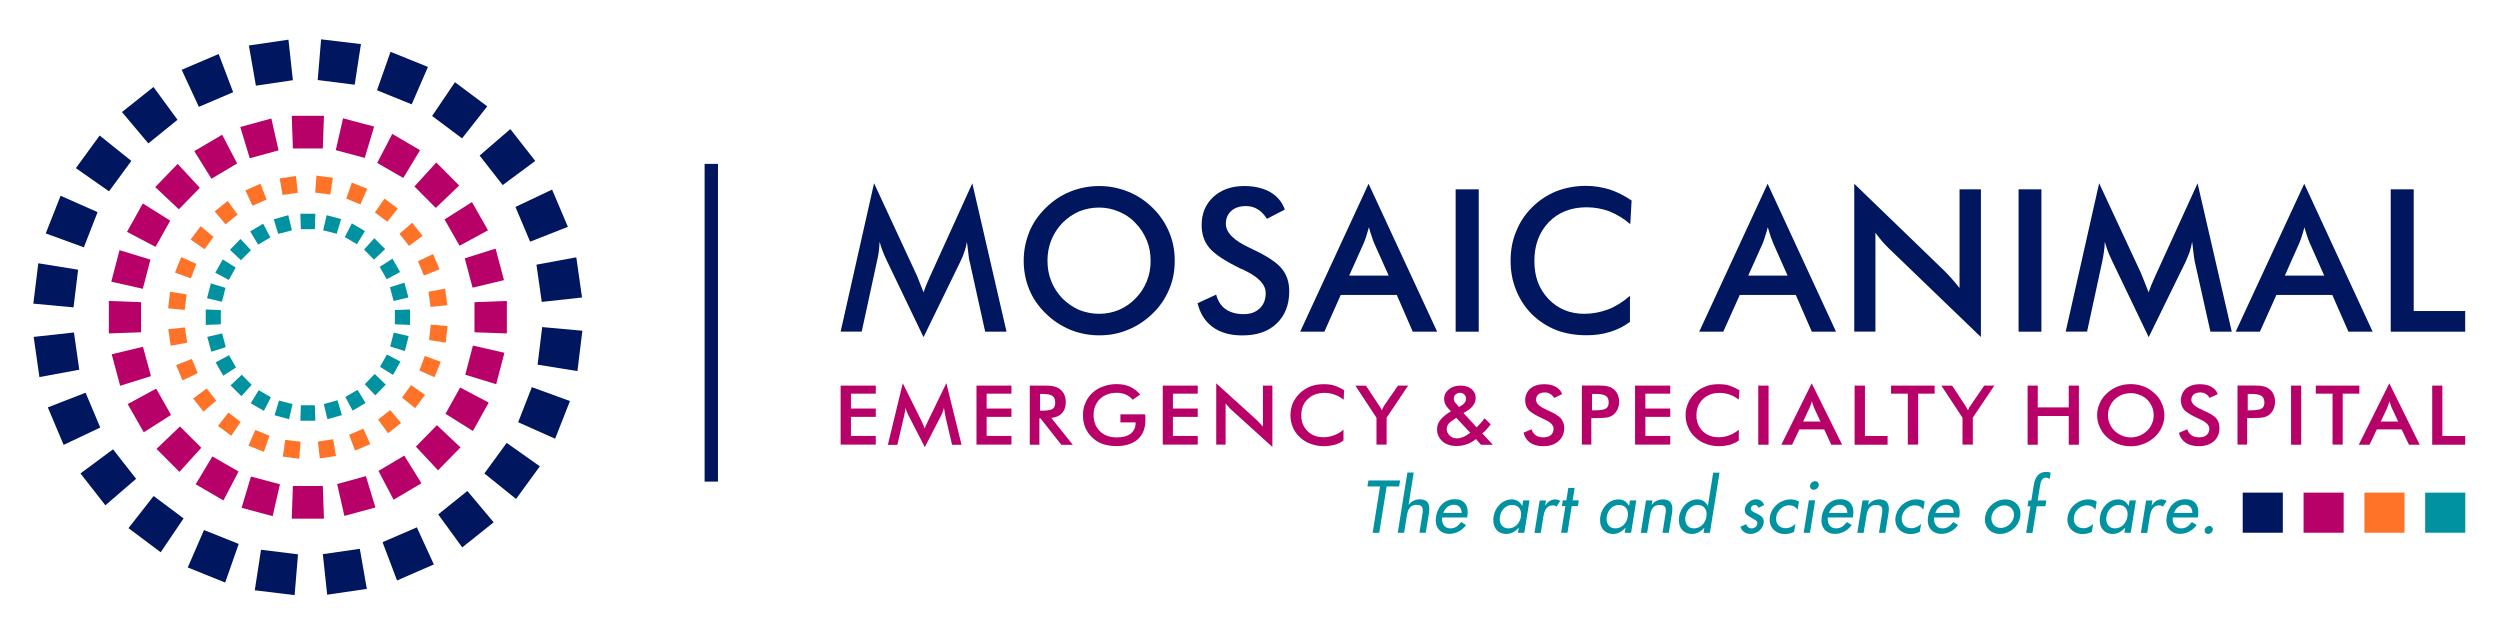 <svg xmlns="http://www.w3.org/2000/svg" id="Layer_1" viewBox="0 0 288 72"><defs><style>.cls-1,.cls-2,.cls-3,.cls-4,.cls-5,.cls-6,.cls-7,.cls-8{stroke-width:0px;}.cls-1,.cls-8{fill:#0092a0;}.cls-2,.cls-5{fill:#00165e;}.cls-3,.cls-6{fill:#ff7328;}.cls-4,.cls-7{fill:#b80069;}.cls-5,.cls-6,.cls-7,.cls-8{fill-rule:evenodd;}</style></defs><rect class="cls-2" x="258.36" y="56.75" width="4.62" height="4.62"></rect><rect class="cls-4" x="265.37" y="56.75" width="4.62" height="4.62"></rect><rect class="cls-3" x="272.38" y="56.75" width="4.62" height="4.62"></rect><rect class="cls-1" x="279.38" y="56.75" width="4.62" height="4.62"></rect><path class="cls-1" d="M158.89,61.38h-.76l.85-5.34h-1.45l.11-.69h3.65l-.11.69h-1.44l-.85,5.34Z"></path><path class="cls-1" d="M162.86,54.44l-.59,3.7h.02c.29-.4.78-.62,1.24-.62,1.07,0,1.23.71,1.08,1.62l-.36,2.23h-.73l.34-2.14c.1-.64.08-1.07-.66-1.07-.94,0-1.07.82-1.17,1.5l-.28,1.72h-.73l1.11-6.94h.73Z"></path><path class="cls-1" d="M166.14,59.63c-.09.64.25,1.24.94,1.24.56,0,.9-.28,1.25-.73l.56.34c-.46.65-1.18,1.02-1.92,1.02-1.15,0-1.72-.86-1.54-1.97.18-1.15.94-2.02,2.16-2.02s1.63.88,1.45,1.99l-.02.11h-2.88ZM168.38,59.09c0-.56-.31-.94-.89-.94s-1.05.4-1.22.94h2.11Z"></path><path class="cls-1" d="M175.6,61.38h-.73l.09-.58h-.02c-.36.42-.86.71-1.4.71-1.15,0-1.66-.95-1.48-2.02.16-1.02,1-1.96,2.1-1.96.56,0,.96.29,1.19.74h.02l.1-.62h.73l-.6,3.74ZM175.21,59.51c.12-.73-.23-1.34-1.01-1.34s-1.3.65-1.41,1.34c-.11.7.21,1.36.98,1.36s1.33-.62,1.44-1.36Z"></path><path class="cls-1" d="M178,58.25h.02c.25-.44.66-.72,1.15-.72.21,0,.41.07.57.18l-.44.66c-.11-.11-.25-.15-.42-.15-.78,0-.99.72-1.09,1.33l-.29,1.84h-.73l.6-3.74h.73l-.1.61Z"></path><path class="cls-1" d="M180.57,61.38h-.73l.49-3.07h-.4l.11-.67h.4l.23-1.43h.73l-.23,1.43h.71l-.11.67h-.71l-.49,3.07Z"></path><path class="cls-1" d="M187.9,61.38h-.73l.09-.58h-.02c-.36.42-.86.71-1.4.71-1.15,0-1.66-.95-1.48-2.02.16-1.02,1-1.96,2.1-1.96.56,0,.96.29,1.19.74h.02l.1-.62h.73l-.6,3.74ZM187.52,59.51c.12-.73-.23-1.34-1.01-1.34s-1.3.65-1.41,1.34c-.11.7.21,1.36.98,1.36s1.33-.62,1.44-1.36Z"></path><path class="cls-1" d="M190.27,58.15h.02c.29-.4.78-.62,1.24-.62,1.07,0,1.23.71,1.08,1.62l-.36,2.23h-.73l.34-2.14c.1-.64.08-1.07-.66-1.07-.94,0-1.07.82-1.17,1.5l-.28,1.72h-.73l.6-3.74h.73l-.08.5Z"></path><path class="cls-1" d="M196.34,60.8h-.02c-.36.42-.86.71-1.4.71-1.16,0-1.66-.95-1.48-2.02.16-1.02,1-1.96,2.09-1.96.57,0,.97.29,1.2.74h.02l.61-3.82h.73l-1.11,6.94h-.73l.09-.58ZM196.58,59.51c.12-.73-.23-1.34-1.01-1.34s-1.3.65-1.41,1.34c-.11.7.21,1.36.98,1.36s1.33-.62,1.44-1.36Z"></path><path class="cls-1" d="M202.58,58.5c-.06-.18-.22-.33-.43-.33s-.42.16-.45.37c-.05.33.36.47.77.67.41.2.8.47.7,1.06-.11.71-.8,1.24-1.5,1.24-.55,0-1.06-.31-1.17-.84l.67-.28c.11.28.26.48.61.48.31,0,.61-.21.66-.53.03-.2-.05-.3-.2-.41l-.65-.38c-.38-.22-.66-.43-.58-.94.1-.61.67-1.09,1.29-1.09.46,0,.79.25.93.66l-.64.31Z"></path><path class="cls-1" d="M207.09,58.71c-.24-.33-.56-.5-1-.5-.71,0-1.36.62-1.47,1.31-.12.77.33,1.33,1.1,1.33.42,0,.79-.19,1.11-.5l-.15.92c-.36.18-.7.25-1.08.25-1.11,0-1.89-.85-1.71-1.97.19-1.16,1.23-2.02,2.39-2.02.34,0,.7.08.96.25l-.15.93Z"></path><path class="cls-1" d="M208.51,61.38h-.73l.6-3.74h.73l-.6,3.74ZM209.52,55.93c-.04.27-.3.49-.58.49s-.47-.22-.42-.49c.04-.28.31-.5.58-.5s.46.22.42.5Z"></path><path class="cls-1" d="M210.57,59.63c-.09.64.25,1.24.94,1.24.56,0,.9-.28,1.25-.73l.56.34c-.46.65-1.18,1.02-1.92,1.02-1.15,0-1.72-.86-1.54-1.97.18-1.15.94-2.02,2.16-2.02s1.63.88,1.45,1.99l-.02.11h-2.88ZM212.81,59.09c0-.56-.31-.94-.89-.94s-1.05.4-1.22.94h2.11Z"></path><path class="cls-1" d="M215.21,58.15h.02c.29-.4.78-.62,1.24-.62,1.07,0,1.23.71,1.08,1.62l-.36,2.23h-.73l.34-2.14c.1-.64.08-1.07-.66-1.07-.94,0-1.07.82-1.17,1.5l-.28,1.72h-.73l.6-3.74h.73l-.08.5Z"></path><path class="cls-1" d="M221.57,58.71c-.24-.33-.56-.5-1-.5-.71,0-1.36.62-1.47,1.31-.12.77.33,1.33,1.1,1.33.42,0,.79-.19,1.11-.5l-.15.92c-.36.18-.7.25-1.08.25-1.11,0-1.89-.85-1.71-1.97.19-1.16,1.23-2.02,2.39-2.02.34,0,.7.08.96.25l-.15.93Z"></path><path class="cls-1" d="M222.82,59.63c-.09.64.25,1.24.94,1.24.56,0,.9-.28,1.25-.73l.56.34c-.46.65-1.18,1.02-1.92,1.02-1.15,0-1.72-.86-1.54-1.97.18-1.15.94-2.02,2.16-2.02s1.63.88,1.45,1.99l-.02.11h-2.88ZM225.06,59.09c0-.56-.31-.94-.89-.94s-1.05.4-1.22.94h2.11Z"></path><path class="cls-1" d="M232.73,59.52c-.18,1.13-1.21,1.99-2.34,1.99s-1.88-.86-1.7-1.99c.18-1.13,1.21-1.99,2.34-1.99s1.88.86,1.7,1.99ZM229.42,59.52c-.11.7.37,1.3,1.08,1.3s1.39-.6,1.5-1.3c.11-.71-.36-1.3-1.08-1.3s-1.39.59-1.5,1.3Z"></path><path class="cls-1" d="M236.14,55.17c-.13-.06-.31-.15-.46-.15-.52,0-.62.65-.68,1.02l-.26,1.61h1l-.11.67h-1l-.49,3.07h-.73l.49-3.07h-.33l.11-.67h.33l.29-1.82c.13-.82.52-1.47,1.45-1.47.18,0,.34.03.49.1l-.12.73Z"></path><path class="cls-1" d="M241.39,58.71c-.24-.33-.56-.5-1-.5-.71,0-1.36.62-1.47,1.31-.12.77.33,1.33,1.1,1.33.42,0,.79-.19,1.11-.5l-.15.92c-.36.18-.7.25-1.08.25-1.11,0-1.89-.85-1.71-1.97.19-1.16,1.23-2.02,2.39-2.02.34,0,.7.08.96.25l-.15.93Z"></path><path class="cls-1" d="M245.46,61.38h-.73l.09-.58h-.02c-.36.42-.86.71-1.4.71-1.15,0-1.66-.95-1.48-2.02.16-1.02,1-1.96,2.1-1.96.56,0,.96.29,1.19.74h.02l.1-.62h.73l-.6,3.74ZM245.08,59.51c.12-.73-.23-1.34-1.01-1.34s-1.3.65-1.41,1.34c-.11.7.21,1.36.98,1.36s1.33-.62,1.44-1.36Z"></path><path class="cls-1" d="M247.86,58.25h.02c.25-.44.66-.72,1.15-.72.21,0,.41.07.57.18l-.44.66c-.11-.11-.25-.15-.42-.15-.78,0-.99.72-1.09,1.33l-.29,1.84h-.73l.6-3.74h.73l-.1.61Z"></path><path class="cls-1" d="M250.31,59.63c-.09.64.25,1.24.94,1.24.56,0,.9-.28,1.25-.73l.56.34c-.46.65-1.18,1.02-1.92,1.02-1.15,0-1.72-.86-1.54-1.97.18-1.15.94-2.02,2.16-2.02s1.63.88,1.45,1.99l-.02.11h-2.88ZM252.56,59.09c0-.56-.31-.94-.89-.94s-1.05.4-1.22.94h2.11Z"></path><path class="cls-1" d="M254.91,61.05c-.04.26-.28.46-.54.46s-.44-.21-.39-.46c.04-.25.28-.46.54-.46s.43.22.39.46Z"></path><polygon class="cls-6" points="38.35 20.48 36.46 20.23 36.31 22.19 38.05 22.41 38.35 20.48"></polygon><polygon class="cls-6" points="32.58 52.6 34.47 52.85 34.62 50.89 32.86 50.67 32.58 52.6"></polygon><polygon class="cls-6" points="19.59 33.61 19.37 35.52 21.28 35.7 21.5 33.92 19.59 33.61"></polygon><polygon class="cls-6" points="51.34 39.48 51.56 37.57 49.62 37.39 49.43 39.17 51.34 39.48"></polygon><polygon class="cls-6" points="26.23 23.15 24.73 24.35 25.98 25.84 27.37 24.73 26.23 23.15"></polygon><polygon class="cls-6" points="44.7 49.91 46.2 48.73 44.95 47.24 43.56 48.33 44.7 49.91"></polygon><polygon class="cls-6" points="22.25 45.91 23.44 47.42 24.91 46.15 23.81 44.75 22.25 45.91"></polygon><polygon class="cls-6" points="48.68 27.18 47.49 25.66 46.02 26.93 47.12 28.33 48.68 27.18"></polygon><polygon class="cls-6" points="23.11 26.06 21.96 27.6 23.57 28.71 24.6 27.29 23.11 26.06"></polygon><polygon class="cls-6" points="47.82 47.02 48.97 45.49 47.36 44.37 46.31 45.8 47.82 47.02"></polygon><polygon class="cls-6" points="25.11 49.07 26.64 50.2 27.72 48.6 26.31 47.53 25.11 49.07"></polygon><polygon class="cls-6" points="45.82 24.02 44.29 22.88 43.19 24.48 44.62 25.55 45.82 24.02"></polygon><polygon class="cls-6" points="20.87 29.62 20.16 31.4 21.99 32.07 22.62 30.4 20.87 29.62"></polygon><polygon class="cls-6" points="50.06 43.46 50.77 41.68 48.94 41.01 48.31 42.68 50.06 43.46"></polygon><polygon class="cls-6" points="28.62 51.34 30.4 52.05 31.04 50.2 29.41 49.53 28.62 51.34"></polygon><polygon class="cls-6" points="42.31 21.75 40.53 21.04 39.89 22.88 41.52 23.55 42.31 21.75"></polygon><polygon class="cls-6" points="30.01 21.17 28.27 21.93 29.08 23.7 30.71 22.99 30.01 21.17"></polygon><polygon class="cls-6" points="40.9 51.91 42.66 51.16 41.85 49.38 40.22 50.09 40.9 51.91"></polygon><polygon class="cls-6" points="20.29 42.06 21.02 43.82 22.78 42.99 22.1 41.35 20.29 42.06"></polygon><polygon class="cls-6" points="50.64 31.02 49.89 29.27 48.15 30.09 48.83 31.74 50.64 31.02"></polygon><polygon class="cls-6" points="34.09 20.28 32.22 20.55 32.55 22.46 34.31 22.21 34.09 20.28"></polygon><polygon class="cls-6" points="36.84 52.8 38.71 52.54 38.38 50.6 36.62 50.87 36.84 52.8"></polygon><polygon class="cls-6" points="19.39 37.92 19.66 39.83 21.57 39.48 21.3 37.72 19.39 37.92"></polygon><polygon class="cls-6" points="51.54 35.16 51.27 33.25 49.36 33.61 49.6 35.36 51.54 35.16"></polygon><polygon class="cls-8" points="34.6 48.47 36.33 48.47 36.27 46.69 34.66 46.69 34.6 48.47"></polygon><polygon class="cls-8" points="36.33 24.62 34.6 24.62 34.66 26.4 36.27 26.4 36.33 24.62"></polygon><polygon class="cls-8" points="23.7 35.65 23.7 37.43 25.44 37.36 25.44 35.72 23.7 35.65"></polygon><polygon class="cls-8" points="47.23 37.43 47.23 35.65 45.49 35.72 45.49 37.36 47.23 37.43"></polygon><polygon class="cls-8" points="27.7 27.53 26.49 28.78 27.76 29.98 28.91 28.82 27.7 27.53"></polygon><polygon class="cls-8" points="43.23 45.55 44.44 44.31 43.17 43.08 42.02 44.26 43.23 45.55"></polygon><polygon class="cls-8" points="26.56 44.4 27.81 45.64 28.99 44.33 27.85 43.17 26.56 44.4"></polygon><polygon class="cls-8" points="44.37 28.69 43.12 27.44 41.94 28.75 43.08 29.91 44.37 28.69"></polygon><polygon class="cls-8" points="25.66 29.89 24.8 31.42 26.36 32.25 27.15 30.82 25.66 29.89"></polygon><polygon class="cls-8" points="45.27 43.19 46.13 41.66 44.57 40.84 43.78 42.26 45.27 43.19"></polygon><polygon class="cls-8" points="28.88 46.46 30.4 47.33 31.21 45.77 29.81 44.95 28.88 46.46"></polygon><polygon class="cls-8" points="42.04 26.62 40.53 25.73 39.72 27.31 41.12 28.13 42.04 26.62"></polygon><polygon class="cls-8" points="24.29 32.65 23.85 34.36 25.57 34.76 25.98 33.16 24.29 32.65"></polygon><polygon class="cls-8" points="46.64 40.44 47.08 38.72 45.36 38.32 44.95 39.92 46.64 40.44"></polygon><polygon class="cls-8" points="31.63 47.84 33.3 48.29 33.7 46.55 32.14 46.15 31.63 47.84"></polygon><polygon class="cls-8" points="39.3 25.24 37.63 24.79 37.23 26.53 38.79 26.93 39.3 25.24"></polygon><polygon class="cls-8" points="30.31 25.77 28.82 26.66 29.74 28.18 31.15 27.35 30.31 25.77"></polygon><polygon class="cls-8" points="40.62 47.31 42.11 46.42 41.19 44.91 39.78 45.73 40.62 47.31"></polygon><polygon class="cls-8" points="24.84 41.75 25.72 43.28 27.19 42.33 26.38 40.92 24.84 41.75"></polygon><polygon class="cls-8" points="46.09 31.34 45.21 29.8 43.74 30.74 44.55 32.16 46.09 31.34"></polygon><polygon class="cls-8" points="33.21 24.79 31.54 25.26 32.05 26.95 33.63 26.53 33.21 24.79"></polygon><polygon class="cls-8" points="37.72 48.29 39.39 47.82 38.88 46.11 37.3 46.55 37.72 48.29"></polygon><polygon class="cls-8" points="23.88 38.81 24.34 40.52 26.01 39.99 25.59 38.41 23.88 38.81"></polygon><polygon class="cls-8" points="47.05 34.27 46.59 32.56 44.92 33.09 45.34 34.67 47.05 34.27"></polygon><polygon class="cls-5" points="41.58 5.08 36.99 4.53 36.6 9.22 40.86 9.76 41.58 5.08"></polygon><polygon class="cls-5" points="29.35 68 33.94 68.56 34.33 63.86 30.07 63.33 29.35 68"></polygon><polygon class="cls-5" points="4.41 30.33 3.84 34.98 8.47 35.41 9 31.07 4.41 30.33"></polygon><polygon class="cls-5" points="66.52 42.75 67.09 38.1 62.46 37.68 61.93 42.01 66.52 42.75"></polygon><polygon class="cls-5" points="17.68 10.02 14.05 12.91 17.09 16.52 20.45 13.8 17.68 10.02"></polygon><polygon class="cls-5" points="53.25 63.06 56.87 60.17 53.84 56.56 50.48 59.26 53.25 63.06"></polygon><polygon class="cls-5" points="9.27 54.54 12.14 58.21 15.68 55.16 13.02 51.76 9.27 54.54"></polygon><polygon class="cls-5" points="61.66 18.54 58.79 14.87 55.25 17.92 57.91 21.32 61.66 18.54"></polygon><polygon class="cls-5" points="11.48 15.61 8.74 19.37 12.56 22.04 15.13 18.54 11.48 15.61"></polygon><polygon class="cls-5" points="59.45 57.48 62.19 53.72 58.37 51.02 55.8 54.54 59.45 57.48"></polygon><polygon class="cls-5" points="14.8 60.84 18.51 63.62 21.15 59.72 17.7 57.14 14.8 60.84"></polygon><polygon class="cls-5" points="56.13 12.25 52.41 9.47 49.78 13.36 53.23 15.94 56.13 12.25"></polygon><polygon class="cls-5" points="6.98 22.55 5.27 26.89 9.66 28.49 11.24 24.44 6.98 22.55"></polygon><polygon class="cls-5" points="63.95 50.54 65.66 46.2 61.27 44.6 59.69 48.64 63.95 50.54"></polygon><polygon class="cls-5" points="21.63 65.37 25.94 67.11 27.5 62.66 23.5 61.06 21.63 65.37"></polygon><polygon class="cls-5" points="49.3 7.71 44.99 5.97 43.43 10.4 47.43 12.02 49.3 7.71"></polygon><polygon class="cls-5" points="25.19 6.22 20.93 8.04 22.91 12.31 26.86 10.62 25.19 6.22"></polygon><polygon class="cls-5" points="45.74 66.87 49.98 65.02 48.02 60.75 44.07 62.46 45.74 66.87"></polygon><polygon class="cls-5" points="5.51 46.93 7.33 51.25 11.55 49.25 9.86 45.24 5.51 46.93"></polygon><polygon class="cls-5" points="65.42 26.13 63.6 21.84 59.38 23.84 61.07 27.84 65.42 26.13"></polygon><polygon class="cls-5" points="33.23 4.57 28.67 5.24 29.48 9.87 33.74 9.24 33.23 4.57"></polygon><polygon class="cls-5" points="37.69 68.51 42.26 67.84 41.45 63.22 37.19 63.84 37.69 68.51"></polygon><polygon class="cls-5" points="3.88 38.81 4.54 43.44 9.13 42.59 8.52 38.3 3.88 38.81"></polygon><polygon class="cls-5" points="67.05 34.27 66.39 29.64 61.8 30.49 62.41 34.78 67.05 34.27"></polygon><polygon class="cls-7" points="37.32 13.34 33.61 13.34 33.74 17.1 37.19 17.1 37.32 13.34"></polygon><polygon class="cls-7" points="33.61 59.75 37.32 59.75 37.19 55.99 33.74 55.99 33.61 59.75"></polygon><polygon class="cls-7" points="12.54 34.67 12.54 38.41 16.25 38.28 16.25 34.81 12.54 34.67"></polygon><polygon class="cls-7" points="58.39 38.41 58.39 34.67 54.66 34.81 54.66 38.28 58.39 38.41"></polygon><polygon class="cls-7" points="20.47 18.88 17.88 21.55 20.6 24.11 23.02 21.64 20.47 18.88"></polygon><polygon class="cls-7" points="50.46 54.18 53.05 51.54 50.33 48.98 47.91 51.45 50.46 54.18"></polygon><polygon class="cls-7" points="18.03 51.71 20.67 54.36 23.19 51.58 20.73 49.13 18.03 51.71"></polygon><polygon class="cls-7" points="52.9 21.37 50.26 18.72 47.74 21.48 50.2 23.95 52.9 21.37"></polygon><polygon class="cls-7" points="16.45 23.44 14.63 26.71 17.92 28.44 19.61 25.42 16.45 23.44"></polygon><polygon class="cls-7" points="54.48 49.65 56.3 46.38 53.01 44.64 51.32 47.67 54.48 49.65"></polygon><polygon class="cls-7" points="22.54 55.79 25.74 57.65 27.48 54.32 24.47 52.58 22.54 55.79"></polygon><polygon class="cls-7" points="48.39 17.3 45.19 15.43 43.45 18.77 46.46 20.5 48.39 17.3"></polygon><polygon class="cls-7" points="13.77 28.82 12.82 32.45 16.45 33.27 17.33 29.91 13.77 28.82"></polygon><polygon class="cls-7" points="57.16 44.26 58.11 40.64 54.48 39.81 53.6 43.17 57.16 44.26"></polygon><polygon class="cls-7" points="27.83 58.5 31.41 59.46 32.25 55.79 28.91 54.9 27.83 58.5"></polygon><polygon class="cls-7" points="43.1 14.58 39.52 13.63 38.68 17.3 42.02 18.19 43.1 14.58"></polygon><polygon class="cls-7" points="25.59 15.52 22.38 17.41 24.36 20.59 27.32 18.83 25.59 15.52"></polygon><polygon class="cls-7" points="45.34 57.57 48.55 55.67 46.57 52.49 43.6 54.25 45.34 57.57"></polygon><polygon class="cls-7" points="14.71 46.55 16.56 49.8 19.7 47.8 17.99 44.77 14.71 46.55"></polygon><polygon class="cls-7" points="56.22 26.53 54.37 23.28 51.21 25.28 52.94 28.31 56.22 26.53"></polygon><polygon class="cls-7" points="31.26 13.65 27.68 14.63 28.77 18.23 32.09 17.32 31.26 13.65"></polygon><polygon class="cls-7" points="39.67 59.43 43.25 58.46 42.15 54.85 38.84 55.76 39.67 59.43"></polygon><polygon class="cls-7" points="12.87 40.81 13.84 44.44 17.39 43.33 16.47 39.95 12.87 40.81"></polygon><polygon class="cls-7" points="58.06 32.27 57.09 28.64 53.54 29.76 54.44 33.14 58.06 32.27"></polygon><path class="cls-4" d="M96.84,51.23v-6.81h4.05v.93h-2.86v1.71h2.86v.96h-2.86v2.2h2.86v1h-4.05ZM108.9,47.87c-.03-.07-.05-.2-.08-.44-.03-.2-.05-.36-.08-.49-.03.16-.05.31-.13.47-.05.16-.1.31-.2.47l-1.87,3.63-1.9-3.69c-.08-.16-.15-.31-.2-.44-.05-.13-.1-.29-.15-.42,0,.13-.03.29-.03.44-.03.16-.08.31-.1.49l-.79,3.36h-1.09l1.72-7.1,2.13,4.29c.03.07.08.18.15.33.08.16.15.36.25.6.05-.2.18-.44.33-.76.03-.07.05-.13.08-.18l2.08-4.29,1.75,7.1h-1.09l-.79-3.36ZM112.49,51.23v-6.81h4.03v.93h-2.86v1.71h2.86v.96h-2.86v2.2h2.86v1h-4.03ZM119.82,47.31h.2c.63,0,1.04-.07,1.24-.2.2-.13.3-.38.3-.71,0-.38-.1-.65-.33-.8-.23-.16-.63-.22-1.22-.22h-.2v1.94ZM119.74,48.18v3.05h-1.11v-6.81h1.65c.48,0,.86.02,1.11.09.28.07.51.16.68.29.23.18.41.38.53.65.1.24.18.53.18.85,0,.56-.15.98-.43,1.29-.28.31-.68.49-1.24.56l2.48,3.09h-1.32l-2.41-3.05h-.13ZM129.06,47.73h2.86s0,.11.03.2v.44c0,.96-.28,1.69-.86,2.22-.58.53-1.42.8-2.48.8-.58,0-1.11-.09-1.57-.24-.48-.18-.89-.42-1.22-.76-.35-.31-.61-.71-.81-1.16-.18-.44-.25-.91-.25-1.42s.08-.98.28-1.4c.18-.45.46-.82.81-1.16.35-.33.79-.58,1.24-.73.48-.18.99-.27,1.52-.27.58,0,1.09.09,1.55.29.43.2.84.49,1.19.91l-.86.6c-.23-.27-.51-.47-.81-.6-.3-.13-.66-.2-1.04-.2-.79,0-1.42.24-1.93.71-.48.49-.73,1.09-.73,1.85s.25,1.4.73,1.87c.51.49,1.14.71,1.93.71.68,0,1.22-.13,1.6-.42.38-.31.58-.71.58-1.22v-.09h-1.75v-.93ZM133.95,51.23v-6.81h4.03v.93h-2.86v1.71h2.86v.96h-2.86v2.2h2.86v1h-4.03ZM140.11,51.23v-7.07l4.59,4.16c.13.11.25.24.38.38.13.13.25.27.41.44v-4.72h1.09v7.07l-4.69-4.25c-.13-.11-.25-.22-.35-.36-.13-.13-.23-.27-.35-.4v4.74h-1.06ZM154.8,46.06c-.33-.27-.68-.47-1.06-.6-.35-.13-.76-.2-1.17-.2-.79,0-1.44.24-1.93.73-.51.47-.73,1.09-.73,1.85s.23,1.33.71,1.82c.48.47,1.09.71,1.82.71.43,0,.84-.07,1.22-.22.41-.13.76-.36,1.11-.65v1.25c-.3.22-.66.38-1.01.49-.38.09-.79.16-1.22.16-.56,0-1.06-.09-1.55-.27-.46-.16-.89-.42-1.24-.76-.35-.31-.61-.69-.81-1.13-.18-.44-.28-.91-.28-1.42s.1-.96.28-1.4c.2-.42.48-.82.84-1.16.35-.33.76-.58,1.24-.76.46-.18.96-.24,1.49-.24.43,0,.84.04,1.22.16.38.13.76.31,1.11.53l-.05,1.11ZM158.57,51.23v-3.11l-2.43-3.69h1.22l1.52,2.31c.05.04.1.13.15.22.05.11.1.2.15.31.05-.11.1-.2.15-.31.05-.09.1-.18.15-.27l1.57-2.27h1.17l-2.48,3.69v3.11h-1.17ZM168.05,46.89l.28-.16c.18-.09.33-.22.41-.36.1-.13.15-.29.15-.45,0-.2-.08-.36-.2-.47-.13-.13-.28-.2-.48-.2-.23,0-.41.07-.53.2-.13.11-.2.29-.2.47,0,.11.03.2.05.29.05.09.1.18.18.24l.35.42ZM169.37,49.85l-1.6-1.71-.18.11c-.35.22-.58.4-.73.58-.13.18-.2.38-.2.6,0,.29.13.53.35.76.2.2.48.31.84.31.23,0,.48-.07.73-.16.25-.11.51-.27.79-.49h0ZM170.61,51.23l-.58-.65c-.35.27-.68.47-1.06.6-.35.13-.73.2-1.17.2-.68,0-1.22-.18-1.62-.53-.43-.38-.63-.85-.63-1.4,0-.4.13-.76.38-1.07.25-.33.66-.67,1.22-1l-.28-.29c-.15-.16-.28-.33-.38-.53-.08-.2-.13-.4-.13-.6,0-.44.18-.8.53-1.09.33-.29.79-.45,1.34-.45s.96.13,1.29.4c.3.24.48.6.48,1.05,0,.33-.13.62-.35.91-.2.27-.56.53-1.06.8l1.52,1.65c.13-.13.28-.29.43-.44.15-.18.33-.38.48-.6l.71.69c-.15.2-.28.38-.46.56-.15.18-.33.36-.51.49l1.22,1.31h-1.37ZM175.5,49.85l.94-.4c.08.31.25.53.48.69.23.18.53.24.91.24.35,0,.63-.09.84-.27.2-.18.3-.42.3-.73,0-.4-.35-.76-1.06-1.07-.1-.04-.18-.09-.23-.11-.79-.36-1.32-.69-1.6-.98-.25-.31-.38-.67-.38-1.09,0-.56.2-1,.58-1.36.41-.33.94-.51,1.6-.51.53,0,.96.09,1.32.29.38.2.61.47.76.85l-.91.44c-.15-.22-.3-.38-.48-.47-.18-.11-.38-.16-.61-.16-.3,0-.56.07-.73.22-.2.16-.28.38-.28.62,0,.42.41.8,1.22,1.16.05.02.1.04.15.07.71.31,1.19.6,1.47.89.25.31.41.67.41,1.11,0,.65-.23,1.16-.66,1.54-.43.38-1.01.58-1.75.58-.61,0-1.11-.13-1.52-.4-.38-.27-.63-.65-.76-1.16h0ZM183.4,47.27h.3c.66,0,1.09-.07,1.29-.2.23-.13.33-.38.33-.71,0-.36-.1-.62-.35-.76-.23-.16-.66-.22-1.27-.22h-.3v1.89ZM183.32,48.15v3.07h-1.09v-6.81h1.77c.51,0,.91.02,1.17.09.23.04.46.13.63.27.23.16.41.36.53.62s.2.58.2.89c0,.33-.08.62-.2.89-.13.27-.3.49-.53.65-.18.13-.41.22-.63.27-.25.04-.66.07-1.17.07h-.68ZM188.36,51.23v-6.81h4.05v.93h-2.86v1.71h2.86v.96h-2.86v2.2h2.86v1h-4.05ZM200.32,46.06c-.33-.27-.68-.47-1.06-.6-.35-.13-.76-.2-1.17-.2-.79,0-1.42.24-1.93.73-.48.47-.73,1.09-.73,1.85s.23,1.33.71,1.82c.48.47,1.09.71,1.82.71.43,0,.84-.07,1.24-.22.38-.13.76-.36,1.11-.65v1.25c-.33.22-.66.38-1.04.49-.38.09-.79.16-1.22.16-.56,0-1.06-.09-1.52-.27-.48-.16-.89-.42-1.24-.76-.35-.31-.63-.69-.81-1.13-.2-.44-.3-.91-.3-1.42s.1-.96.3-1.4c.18-.42.46-.82.81-1.16.35-.33.76-.58,1.24-.76.46-.18.96-.24,1.49-.24.43,0,.84.04,1.22.16.38.13.76.31,1.14.53l-.08,1.11ZM202.55,51.23v-6.81h1.19v6.81h-1.19ZM207.72,48.56h2l-.73-1.56c-.03-.11-.08-.22-.13-.36-.05-.11-.1-.27-.13-.42-.05.16-.1.29-.13.42-.05.13-.1.24-.15.36l-.73,1.56ZM210.96,51.23l-.81-1.76h-2.86l-.84,1.76h-1.24l3.5-7.07,3.5,7.07h-1.24ZM213.65,51.23v-6.81h1.19v5.81h2.61v1h-3.8ZM220.97,45.35v5.87h-1.19v-5.87h-1.93v-.93h5.02v.93h-1.9ZM226.08,51.23v-3.11l-2.43-3.69h1.24l1.52,2.31s.08.13.13.22c.05.11.1.2.18.31.03-.11.08-.2.13-.31.05-.09.1-.18.18-.27l1.55-2.27h1.17l-2.48,3.69v3.11h-1.17ZM233.58,51.23v-6.81h1.17v2.51h3.57v-2.51h1.17v6.81h-1.17v-3.31h-3.57v3.31h-1.17ZM248.1,47.82c0-.33-.05-.67-.2-.98-.13-.29-.3-.58-.56-.82-.25-.24-.53-.42-.86-.53-.3-.13-.66-.2-1.01-.2s-.68.07-1.01.18c-.33.13-.61.31-.86.56-.25.24-.43.51-.56.82-.15.31-.2.65-.2.98,0,.36.05.69.2.98.13.31.3.58.56.82.25.24.53.42.86.56.33.13.66.2,1.01.2s.68-.07,1.01-.2c.3-.13.61-.31.86-.56.25-.24.43-.51.56-.82.15-.31.2-.62.2-.98h0ZM249.34,47.82c0,.49-.1.96-.3,1.38-.18.42-.46.82-.84,1.16-.38.33-.79.6-1.27.78-.46.18-.96.27-1.47.27s-1.01-.09-1.49-.27c-.46-.2-.89-.45-1.24-.78-.38-.33-.66-.73-.84-1.16-.2-.42-.3-.89-.3-1.38s.1-.93.3-1.36c.18-.45.46-.82.84-1.16.38-.36.79-.6,1.24-.78.48-.18.96-.27,1.49-.27s1.01.09,1.49.27c.46.18.86.42,1.24.78.38.33.66.73.84,1.16.2.42.3.89.3,1.36h0ZM251.04,49.85l.94-.4c.08.31.25.53.48.69.23.18.53.24.91.24.35,0,.63-.09.84-.27.2-.18.3-.42.3-.73,0-.4-.35-.76-1.06-1.07-.1-.04-.18-.09-.23-.11-.79-.36-1.32-.69-1.6-.98-.25-.31-.38-.67-.38-1.09,0-.56.2-1,.58-1.36.41-.33.94-.51,1.57-.51.53,0,.99.09,1.34.29.35.2.61.47.76.85l-.94.44c-.13-.22-.3-.38-.46-.47-.18-.11-.38-.16-.61-.16-.3,0-.56.07-.76.22-.18.16-.28.38-.28.62,0,.42.41.8,1.24,1.16.05.02.1.04.13.07.73.31,1.22.6,1.49.89.25.31.38.67.38,1.11,0,.65-.2,1.16-.63,1.54-.43.38-1.01.58-1.75.58-.61,0-1.11-.13-1.52-.4-.38-.27-.66-.65-.76-1.16h0ZM258.94,47.27h.3c.63,0,1.09-.07,1.29-.2.23-.13.33-.38.33-.71,0-.36-.13-.62-.35-.76-.23-.16-.66-.22-1.27-.22h-.3v1.89ZM258.87,48.15v3.07h-1.11v-6.81h1.8c.51,0,.91.02,1.14.09.25.04.48.13.66.27.23.16.41.36.53.62.13.27.2.58.2.89,0,.33-.08.62-.2.89-.13.27-.3.49-.53.65-.18.13-.41.22-.66.27-.23.04-.63.07-1.14.07h-.68ZM263.93,51.23v-6.81h1.17v6.81h-1.17ZM269.88,45.35v5.87h-1.17v-5.87h-1.93v-.93h5.02v.93h-1.93ZM274.27,48.56h2l-.73-1.56c-.05-.11-.1-.22-.13-.36-.05-.11-.1-.27-.15-.42-.03.16-.08.29-.13.42s-.08.24-.13.36l-.73,1.56ZM277.51,51.23l-.84-1.76h-2.86l-.84,1.76h-1.24l3.52-7.07,3.5,7.07h-1.24ZM280.19,51.23v-6.81h1.17v5.81h2.63v1h-3.8Z"></path><rect class="cls-2" x="81.17" y="18.88" width="1.54" height="36.6"></rect><path class="cls-2" d="M111.69,30.11c-.04-.13-.09-.49-.15-1.05-.07-.49-.11-.89-.15-1.2-.07.38-.15.76-.29,1.13-.11.36-.27.73-.46,1.13l-4.25,8.72-4.27-8.9c-.18-.38-.33-.73-.46-1.07-.13-.33-.24-.69-.33-1.02-.02.36-.04.71-.09,1.09s-.11.76-.22,1.18l-1.75,8.08h-2.43l3.85-17.09,4.8,10.35c.09.16.2.42.35.82.15.38.33.85.55,1.4.15-.47.4-1.07.73-1.8.09-.18.15-.33.2-.44l4.69-10.32,3.94,17.09h-2.46l-1.79-8.1Z"></path><path class="cls-2" d="M134.69,26.75c-.44-1.05-1.06-1.98-1.9-2.8-.84-.82-1.77-1.45-2.83-1.87-1.04-.42-2.15-.65-3.32-.65s-2.3.22-3.36.65c-1.04.42-1.99,1.05-2.81,1.87-.84.82-1.48,1.74-1.9,2.78-.42,1.05-.64,2.14-.64,3.31s.22,2.29.64,3.31c.42,1.02,1.06,1.96,1.9,2.76.8.8,1.75,1.42,2.81,1.87,1.06.44,2.19.65,3.36.65s2.26-.2,3.32-.65c1.04-.42,1.99-1.05,2.83-1.87.84-.8,1.46-1.74,1.9-2.78.44-1.02.64-2.14.64-3.29s-.2-2.25-.64-3.29ZM132.12,32.38c-.31.76-.73,1.42-1.31,2-.55.58-1.22,1.02-1.93,1.33-.71.29-1.46.44-2.26.44s-1.57-.16-2.3-.44c-.71-.31-1.35-.76-1.93-1.33-.55-.58-1-1.25-1.28-1.98-.31-.76-.44-1.54-.44-2.36s.13-1.62.44-2.38c.29-.73.73-1.4,1.28-1.98.58-.58,1.22-1.02,1.93-1.33.73-.29,1.51-.44,2.3-.44s1.55.16,2.28.47c.73.31,1.37.73,1.9,1.31.58.58,1,1.25,1.31,2,.31.73.44,1.54.44,2.36s-.13,1.6-.44,2.34Z"></path><path class="cls-2" d="M137.98,34.92l2.12-.98c.2.73.55,1.29,1.08,1.67.55.38,1.24.58,2.06.58s1.42-.22,1.88-.67c.46-.42.69-1.02.69-1.76,0-.96-.8-1.82-2.37-2.58-.22-.11-.4-.2-.53-.24-1.79-.87-2.99-1.67-3.59-2.38s-.89-1.6-.89-2.63c0-1.33.44-2.4,1.35-3.25.91-.82,2.08-1.25,3.54-1.25,1.2,0,2.21.24,3.03.71.8.47,1.35,1.13,1.66,2l-2.06,1.07c-.33-.51-.69-.89-1.08-1.11-.38-.24-.84-.36-1.33-.36-.71,0-1.28.18-1.7.56s-.62.87-.62,1.49c0,1,.91,1.91,2.74,2.76.15.07.27.11.33.16,1.62.76,2.72,1.47,3.32,2.18.62.71.91,1.6.91,2.67,0,1.56-.49,2.8-1.46,3.72s-2.28,1.36-3.94,1.36c-1.39,0-2.52-.31-3.41-.96-.89-.65-1.46-1.56-1.75-2.76h0Z"></path><path class="cls-2" d="M157.66,21.17l-7.88,17.04h2.79l1.88-4.23h6.46l1.84,4.23h2.81l-7.9-17.04ZM155.42,31.76l1.68-3.74c.11-.24.2-.53.31-.85.09-.31.18-.65.29-1,.09.38.2.71.31,1.02.09.31.2.6.29.82l1.68,3.74h-4.56Z"></path><rect class="cls-2" x="167.69" y="21.81" width="2.66" height="16.4"></rect><path class="cls-2" d="M187.78,25.8c-.75-.65-1.55-1.11-2.37-1.45-.84-.31-1.73-.47-2.63-.47-1.79,0-3.23.56-4.36,1.71-1.11,1.16-1.66,2.65-1.66,4.47s.53,3.23,1.62,4.38c1.08,1.13,2.46,1.71,4.12,1.71.97,0,1.88-.18,2.77-.51.86-.33,1.7-.87,2.5-1.56v3c-.71.53-1.48.91-2.32,1.16-.84.27-1.75.38-2.72.38-1.26,0-2.41-.2-3.47-.6-1.04-.42-1.97-1.02-2.79-1.82-.77-.78-1.39-1.71-1.81-2.76-.44-1.07-.64-2.2-.64-3.4s.2-2.34.64-3.38c.42-1.07,1.04-1.98,1.84-2.78.82-.82,1.75-1.42,2.79-1.85,1.06-.4,2.19-.62,3.41-.62.95,0,1.86.16,2.74.42.86.29,1.7.71,2.52,1.27l-.15,2.69Z"></path><path class="cls-2" d="M203.63,21.17l-7.88,17.04h2.77l1.9-4.23h6.46l1.84,4.23h2.79l-7.88-17.04ZM201.39,31.76l1.68-3.74c.09-.24.2-.53.29-.85.11-.31.2-.65.29-1,.11.38.22.71.31,1.02.11.31.22.6.31.82l1.66,3.74h-4.54Z"></path><path class="cls-2" d="M213.61,38.21v-17.04l10.36,10.01c.29.29.58.6.86.91s.58.69.91,1.09v-11.37h2.46v17.02l-10.58-10.19c-.29-.27-.55-.56-.82-.87-.27-.31-.51-.62-.75-.96v11.39h-2.43Z"></path><rect class="cls-2" x="232.54" y="21.81" width="2.63" height="16.4"></rect><path class="cls-2" d="M252.83,30.11c-.02-.13-.09-.49-.15-1.05-.04-.49-.11-.89-.15-1.2-.07.38-.15.76-.27,1.13-.13.36-.29.73-.46,1.13l-4.27,8.72-4.27-8.9c-.18-.38-.33-.73-.46-1.07-.11-.33-.24-.69-.33-1.02,0,.36-.04.71-.09,1.09s-.11.76-.2,1.18l-1.75,8.08h-2.46l3.85-17.09,4.82,10.35c.07.16.18.42.33.82.15.38.33.85.55,1.4.15-.47.4-1.07.73-1.8.09-.18.15-.33.2-.44l4.71-10.32,3.94,17.09h-2.46l-1.81-8.1Z"></path><path class="cls-2" d="M265.45,21.17l-7.9,17.04h2.79l1.9-4.23h6.44l1.86,4.23h2.79l-7.88-17.04ZM263.21,31.76l1.66-3.74c.11-.24.22-.53.31-.85.11-.31.2-.65.29-1,.11.38.2.71.31,1.02s.2.6.31.82l1.66,3.74h-4.54Z"></path><polygon class="cls-2" points="275.41 38.21 275.41 21.81 278.06 21.81 278.06 35.83 283.99 35.83 283.99 38.21 275.41 38.21"></polygon></svg>